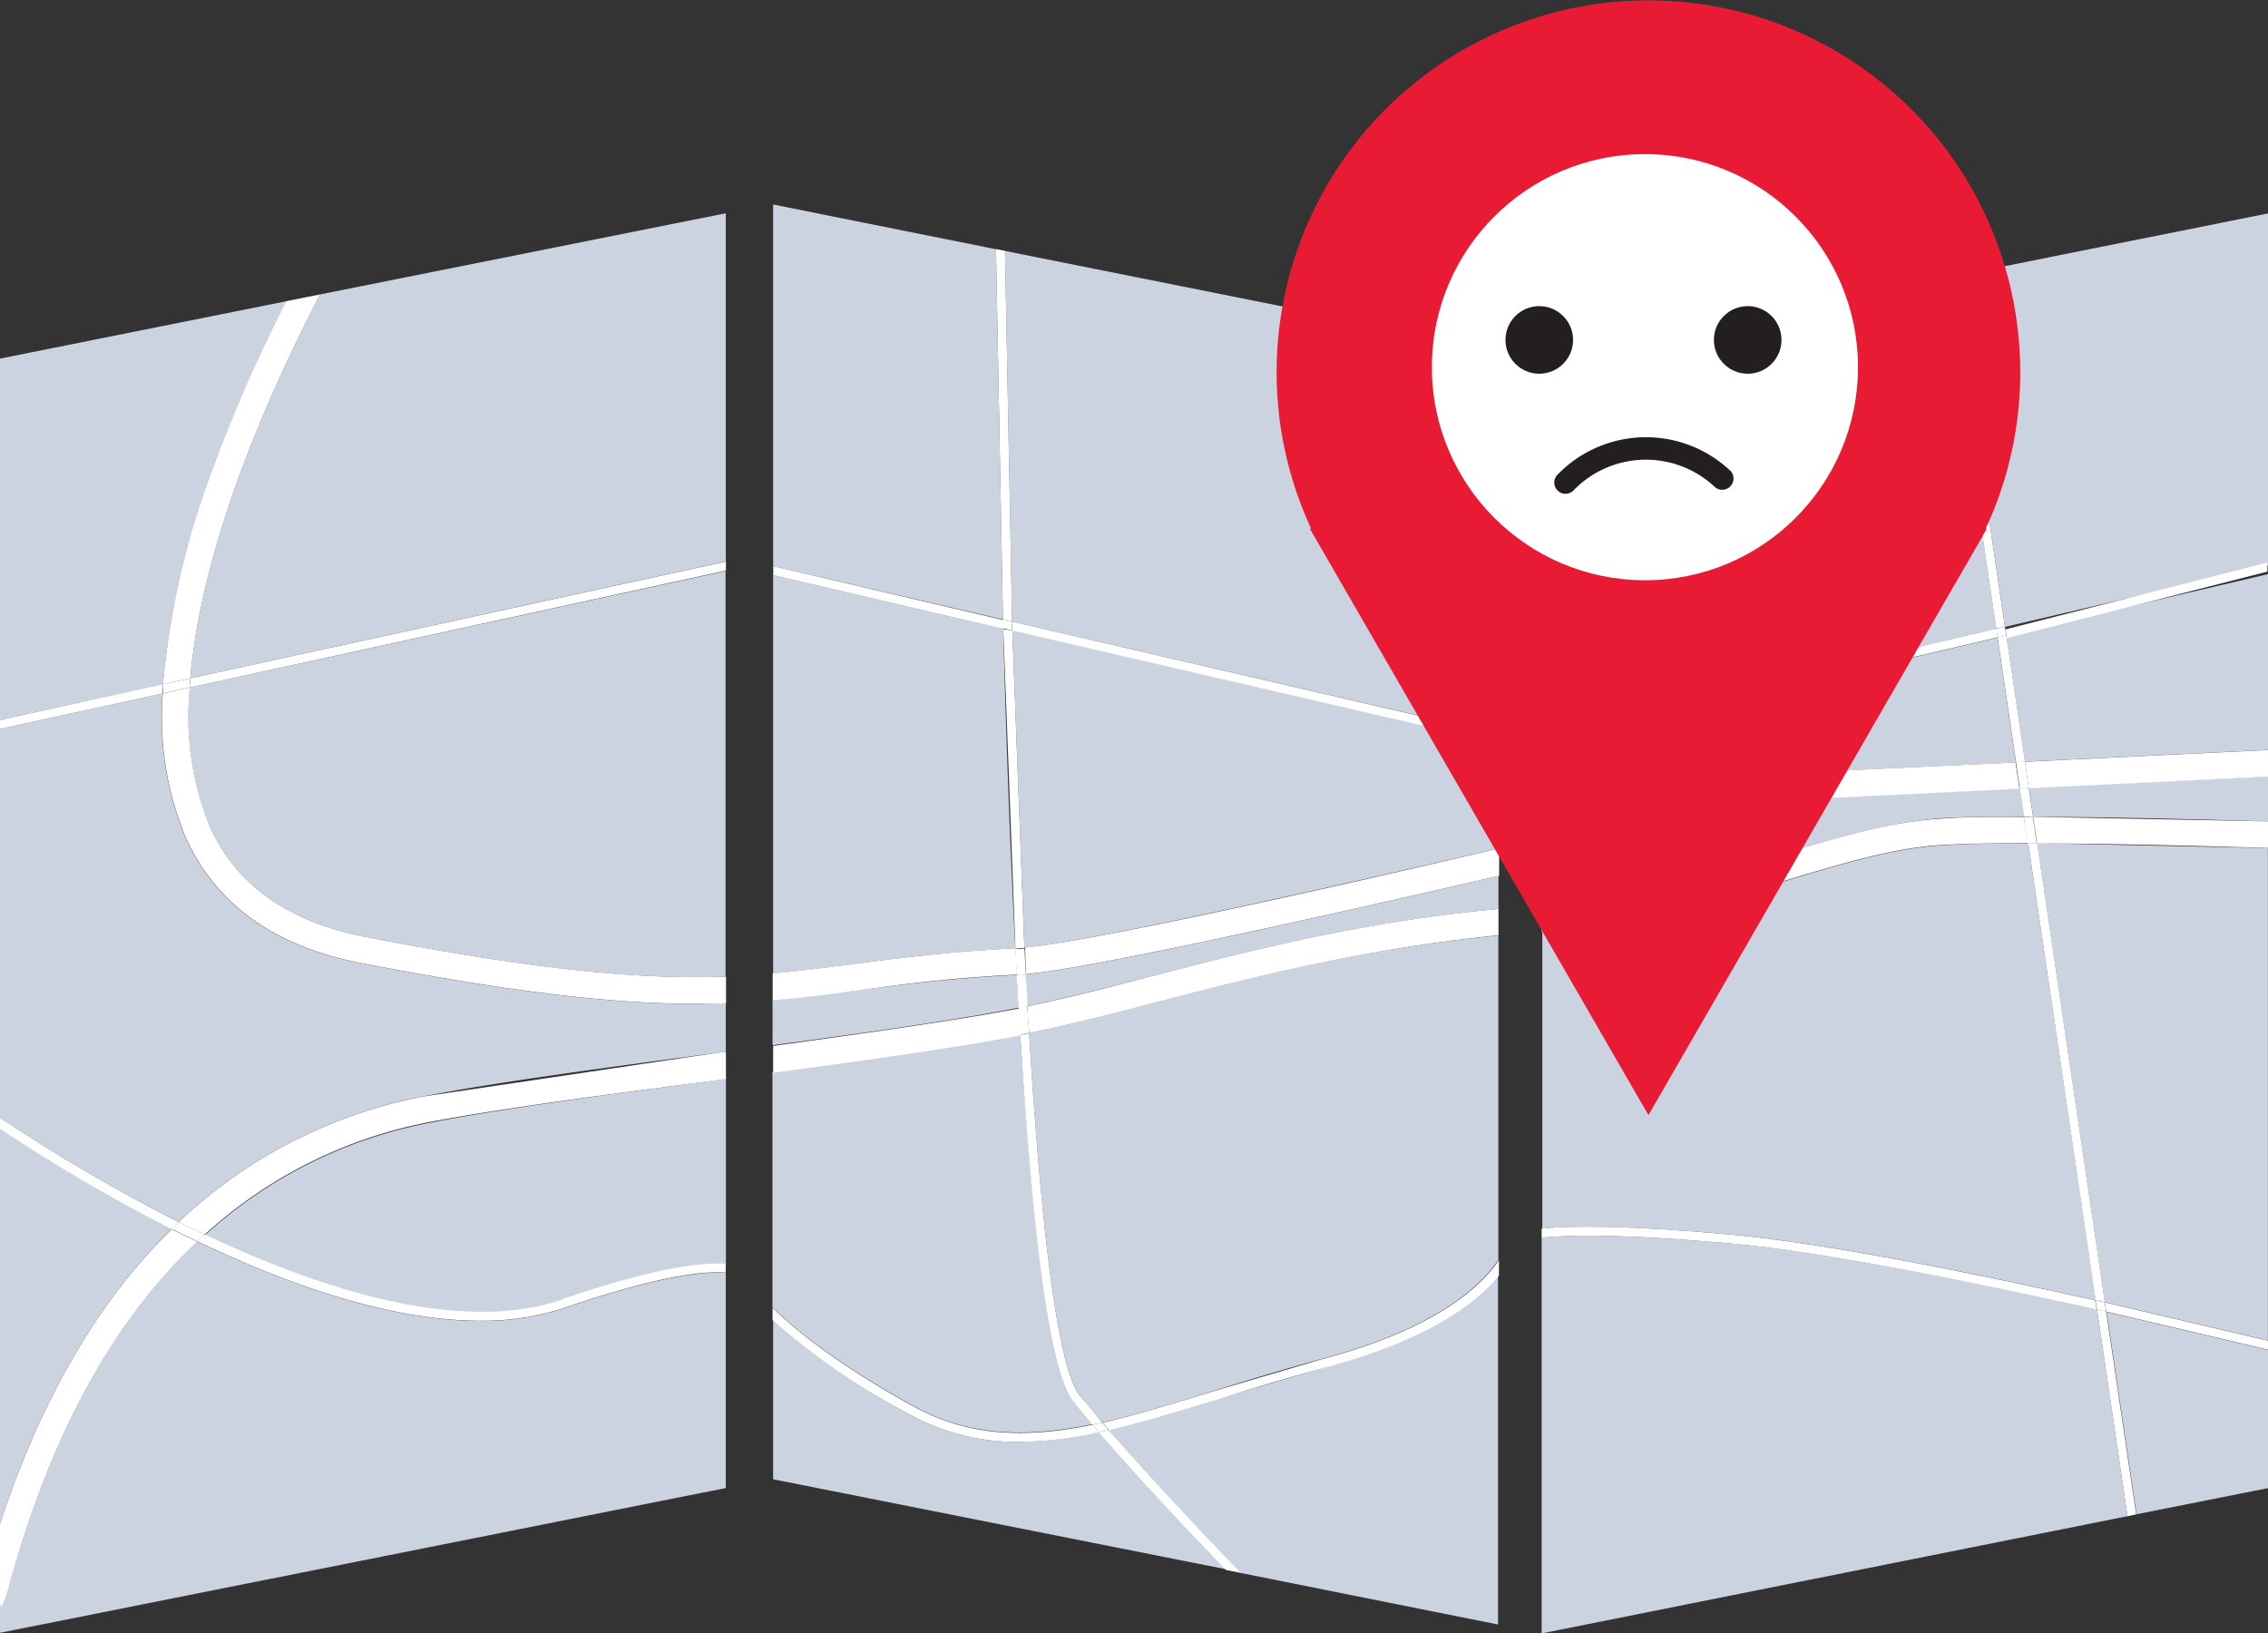 <svg xmlns="http://www.w3.org/2000/svg" viewBox="0 0 201.3 144.97" xmlns:v="https://vecta.io/nano"><rect x="0" y="0" width="201.3" height="144.97" fill="#333333" stroke="none"/><path d="M88.4 22.12l-19.78-3.97v32.1l20.4 4.73-.62-32.85zM75.5 85.6c4-.53 8.57-1.13 14.62-1.43-.5-9.27-.82-19.12-1.08-28.35l-20.42-4.78V86.4c2.3-.2 4.54-.5 6.88-.8zm15 42.38a19.81 19.81 0 0 1-9.81-2.47 59.75 59.75 0 0 1-12.07-8.35v14.13l40.26 8c-3.72-3.87-8-8.46-11.28-12.22a33.84 33.84 0 0 1-7.1.91zm11.35-41.25c8.85-2.3 18.84-4.88 31.15-6.06v-2.92c-17 3.94-36.14 8.18-42 8.73 0 .95.1 1.9.16 2.83 3.35-.7 6.9-1.6 10.7-2.58zm-11.6-.2c-6 .3-10.47.9-14.44 1.4l-7.24.84v4c8.27-1.1 16.32-2.23 21.84-3.33l-.16-2.92zm.67-2.42c5.7-.54 25-4.85 42.08-8.8v-9.37l-43.15-10 1.07 28.17zm-.36 7.7c-5.65 1.1-13.72 2.22-22 3.33v20.88c1.6 1.6 5.32 4.8 12.5 8.76 5 2.78 10.2 2.8 15.9 1.63l-1.73-2.1c-2.16-2.7-3.6-16.02-4.67-32.5zM102.44 89c-3.93 1-7.64 2-11.1 2.68 1 16.37 2.44 29.58 4.52 32.18a54.05 54.05 0 0 0 2 2.39c3.14-.7 6.46-1.73 10-2.84 3-.94 6.15-1.9 9.58-2.83 10.1-2.7 14-6.48 15.55-8.75v-28.8c-12 1.17-21.84 3.7-30.55 5.97zm15.18 32.35l-9.54 2.82c-3.44 1.07-6.64 2.06-9.7 2.76 3.44 4 8 8.77 11.76 12.68l22.82 4.57v-31c-1.95 2.44-6.2 5.74-15.35 8.17zM133 65.15V31.03l-43.8-8.76.63 32.9zM18.62 73.38c2.35 5.16 7 8.45 13.78 9.77 15.94 3.1 25 3.78 32 3.53v-36L16.83 61.02a25.83 25.83 0 0 0 1.79 12.36zm45.8-23.55v-30.9l-36 7.2c-2.8 5.36-10.4 20.6-11.53 34.07zM18.9 41.66a131.06 131.06 0 0 1 6.55-14.93L0 31.83V63.9l14.46-3.16a71.56 71.56 0 0 1 4.44-19.07zm45.03 54.17c-9.6 1.27-19.5 2.58-25.77 3.82a41 41 0 0 0-20 10c10 4.72 22.56 8.92 31.7 5.8 6.74-2.3 11.62-3.36 14.57-3.16V95.73zm-48.7 13.24A153 153 0 0 1 0 100.17v35.1c3.62-11.08 8.74-19.82 15.23-26.2zm34.87 7.03a23.06 23.06 0 0 1-7.48 1.14c-7.95 0-17-3.18-25.14-7.07-7.32 6.93-12.86 17-16.54 30a9.77 9.77 0 0 1-.8 2.37l-.15-.1v2.48l64.43-12.85v-19.1c-2.24-.15-6.43.43-14.32 3.13zm-34.24-7.65A43.4 43.4 0 0 1 37.7 97.29c6.35-1.25 16.3-2.56 25.92-3.84l.8-.1v-4.3c-.86 0-1.74.05-2.67.05-6.82 0-15.62-.88-29.8-3.63-7.6-1.47-12.8-5.2-15.47-11.1a27.67 27.67 0 0 1-2.05-12.82L0 64.7v34.5a157.45 157.45 0 0 0 14.94 8.79zM179.73 67.6l21.57-1.04v-15.6l-23.23 5.42 1.66 11.2zm9.9 66.8l11.7-2.33v-12.25l-14.35-3.38zm-9.17-61.9c6.75 0 15 .23 20.85.4v-4l-21.23 1zm20.85-22.33V18.94l-27.95 5.6 4.6 31.1 23.35-5.45zm-39.28 18.3l16.9-.8-1.64-11.07-40.42 9.44v8.4l24.92-5.93zm10.56-43.78l-35.7 7.14v33.4l40.3-9.42-4.6-31.12zm-18.96 85.68c-9.5-.86-14.35-.77-16.8-.53v35.13l52-10.4-2.7-18.33c-11.13-2.5-24.12-5.12-32.5-5.88zm5.22-34.76c4.9-1.45 9.16-2.7 13.65-3 1.9-.1 4.4-.14 7.16-.15l-.37-2.5-17 .82-25.37 6v3.46a112.17 112.17 0 0 0 21.93-4.62zm21.96-.77l6 40.73 14.48 3.4v-43.7l-20.48-.44zm-8.18.17c-4.2.22-8.33 1.44-13.1 2.85a115 115 0 0 1-22.64 4.82v26.36c2.6-.25 7.53-.3 16.86.54 8.3.76 21.18 3.35 32.27 5.83l-6-40.55c-2.9-.03-5.46.04-7.4.15z" fill="#ccd3e0"/><g fill="#fff"><path d="M16.83 61.02l47.6-10.38v-.8L16.9 60.2l-.06.82zm-2.37-.3L0 63.9v.8l14.42-3.15.04-.8zm75.8 25.8c0-.78-.1-1.57-.13-2.36-6 .3-10.6.9-14.62 1.43-2.34.3-4.58.6-6.93.8v2.4c2.46-.22 4.8-.52 7.24-.84 3.97-.56 8.47-1.16 14.44-1.45zm.8-.06c5.82-.55 25-4.8 42-8.73V75.3c-17 4-36.37 8.26-42.08 8.8z"/><path d="M32.4 83.15c-6.77-1.32-11.43-4.6-13.77-9.77a25.83 25.83 0 0 1-1.78-12.36l-2.4.52a27.67 27.67 0 0 0 2.05 12.82c2.67 5.9 7.88 9.63 15.47 11.1 14.2 2.75 23 3.63 29.8 3.63.93 0 1.8 0 2.67-.05v-2.36c-7.08.25-16.1-.44-32.04-3.53zM14.46 60.73l2.43-.53c1.13-13.46 8.73-28.7 11.53-34.07l-3 .6a131.06 131.06 0 0 0-6.55 14.93 71.56 71.56 0 0 0-4.41 19.07zm147.78 10.1l17-.82-.35-2.34-17.14.8c-.26.07-11.43 2.78-24.92 5.93v2.42l25.4-6zm17.83-.87l21.23-1.03v-2.36l-21.57 1.04.34 2.35z"/><path d="M16.9 60.2l-2.43.53v.8l2.4-.52c-.02-.27-.01-.54.02-.82zm169.23 56.04l2.7 18.33.77-.16-2.66-18zm-8.18-60.62l-4.6-31.1-.77.15 4.6 31.12.77-.18zm.12.78l-.77.18 1.64 11.07.8-.04-1.66-11.2zm2.38 16.1l-.38-2.55h-.8l.37 2.5zm5.55 42.9l.82.18-6-40.73h-.8z"/><path d="M179.73 67.6l-.8.04.34 2.34.8-.03-.34-2.35zm-77.88 19.13c-3.78 1-7.34 1.9-10.65 2.58 0 .8.1 1.6.14 2.38 3.46-.7 7.17-1.66 11.1-2.68 8.7-2.26 18.54-4.8 30.56-6v-2.34c-12.3 1.16-22.3 3.76-31.15 6.06zm-33.23 6.1v2.38c8.27-1.1 16.34-2.23 22-3.33l-.15-2.38c-5.58 1.07-13.63 2.2-21.85 3.33zM.95 140.2c3.68-13.07 9.22-23.1 16.54-30l-2.26-1.1c-6.5 6.35-11.6 15.1-15.23 26.17v7.2l.15.1a9.77 9.77 0 0 0 .8-2.37zm62.98-44.37l.5-.06v-2.42l-.8.1L37.7 97.3a43.4 43.4 0 0 0-21.84 11.16l2.3 1.12a41 41 0 0 1 20-10c6.27-1.2 16.18-2.5 25.77-3.74zm94.9-20.23a112.17 112.17 0 0 1-22 4.71v2.37a115 115 0 0 0 22.67-4.85c4.77-1.4 8.9-2.63 13.1-2.85 1.94-.1 4.5-.15 7.4-.15l-.38-2.33c-2.77 0-5.25 0-7.16.15-4.46.24-8.7 1.5-13.62 2.95z"/><path d="M180.45 72.5l.35 2.36c6.66 0 14.75.23 20.5.4V72.9l-20.85-.4zm-.83 0l.35 2.36h.8l-.35-2.36zM90.25 84.18l.67-.06-1.07-28.15-.8-.14 1.08 28.4zm-.42-29.02l-.63-32.9-.8-.15.62 32.85zm1.5 36.54l-.27.06-.5.1c1 16.47 2.5 29.8 4.68 32.5a89.59 89.59 0 0 0 1.73 2.09l.87-.2-2-2.4c-2.06-2.6-3.5-15.8-4.5-32.18zm6.2 35.42c3.25 3.76 7.56 8.35 11.28 12.22l1.35.27c-3.77-3.9-8.32-8.73-11.76-12.68zm-7.3-40.58l.16 2.93h.2l.6-.13c0-.94-.1-1.88-.16-2.83h-.67z"/><path d="M90.12 84.18c0 .8.1 1.58.13 2.36h.8l-.12-2.36-.67.06zm.5 5.26h-.2l.13 2.4.5-.1.27-.06c0-.8-.1-1.58-.14-2.38zm-.77-33.47l43.15 10v-.8l-43.17-10 .02.8zm-.8-.14v-.8l-20.42-4.78v.8z"/><path d="M89.83 55.16l-.8-.2v.8l.8.2v-.8zm88.3 1.47l23.12-5.9-.01-.8L178 55.86l.13.77zm-.95-.83l-40.3 9.42v.8l40.43-9.45-.12-.78z"/><path d="M177.95 55.62l-.77.18.12.78.77-.18-.12-.78zM90.5 127.98a33.84 33.84 0 0 0 7.05-.86l-.58-.67c-5.7 1.17-10.85 1.15-15.9-1.63-7.18-3.95-10.9-7.17-12.5-8.76v1.1a59.75 59.75 0 0 0 12.12 8.35 19.81 19.81 0 0 0 9.81 2.47zm26.95-7.38l-9.58 2.83c-3.57 1.1-6.9 2.13-10 2.84l.58.67c3-.7 6.25-1.7 9.7-2.76 3-.94 6.13-1.9 9.54-2.82 9.12-2.43 13.37-5.73 15.35-8.14v-1.38c-1.55 2.28-5.5 6.07-15.58 8.76zm-101.6-12.15l-.92-.46A157.45 157.45 0 0 1 0 99.2v1a153 153 0 0 0 15.23 8.9zm34 6.9c-9.13 3.13-21.73-1.07-31.7-5.8l-.67.6c8.13 3.9 17.2 7.07 25.14 7.07a23.06 23.06 0 0 0 7.47-1.14c7.9-2.7 12.08-3.3 14.32-3.13v-.78c-2.95-.2-7.8.86-14.57 3.16zm137.1 1.06l14.35 3.38v-.8l-14.48-3.4z"/><path d="M153.62 110.36c8.34.76 21.33 3.4 32.47 5.88l-.13-.83c-11.1-2.48-24-5.07-32.27-5.83-9.33-.85-14.26-.8-16.86-.54v.8c2.48-.24 7.33-.33 16.8.53zm32.5 5.88l.82.18-.13-.83-.82-.18zm-170.9-7.17l2.26 1.1.67-.6-2.3-1.12zm82.32 18.05l.87-.2-.58-.67-.87.2z"/></g><path d="M175.56 48.3l-1.35 2.33-27.9 48.34-30.06-52.06h.12c-6.424-13.86-2.497-30.314 9.492-39.78a33 33 0 0 1 40.896 0c11.989 9.465 15.916 25.92 9.492 39.78h.1zM146.3 20.5a12.25 12.25 0 0 0-12.2 12.293 12.27 12.27 0 0 0 12.277 12.227 12.26 12.26 0 1 0-.067-24.52z" fill="#e81a34"/><circle cx="146" cy="32.59" r="18.91" fill="#fff"/><g fill="#231f20"><circle cx="136.62" cy="30.17" r="3"/><circle cx="155.12" cy="30.17" r="3"/><path d="M138.95 43.83a1 1 0 0 1-.7-1.71 10.92 10.92 0 0 1 15.37-.3 1 1 0 0 1-1.41 1.41 8.93 8.93 0 0 0-12.59.34 1 1 0 0 1-.67.25z"/></g></svg>